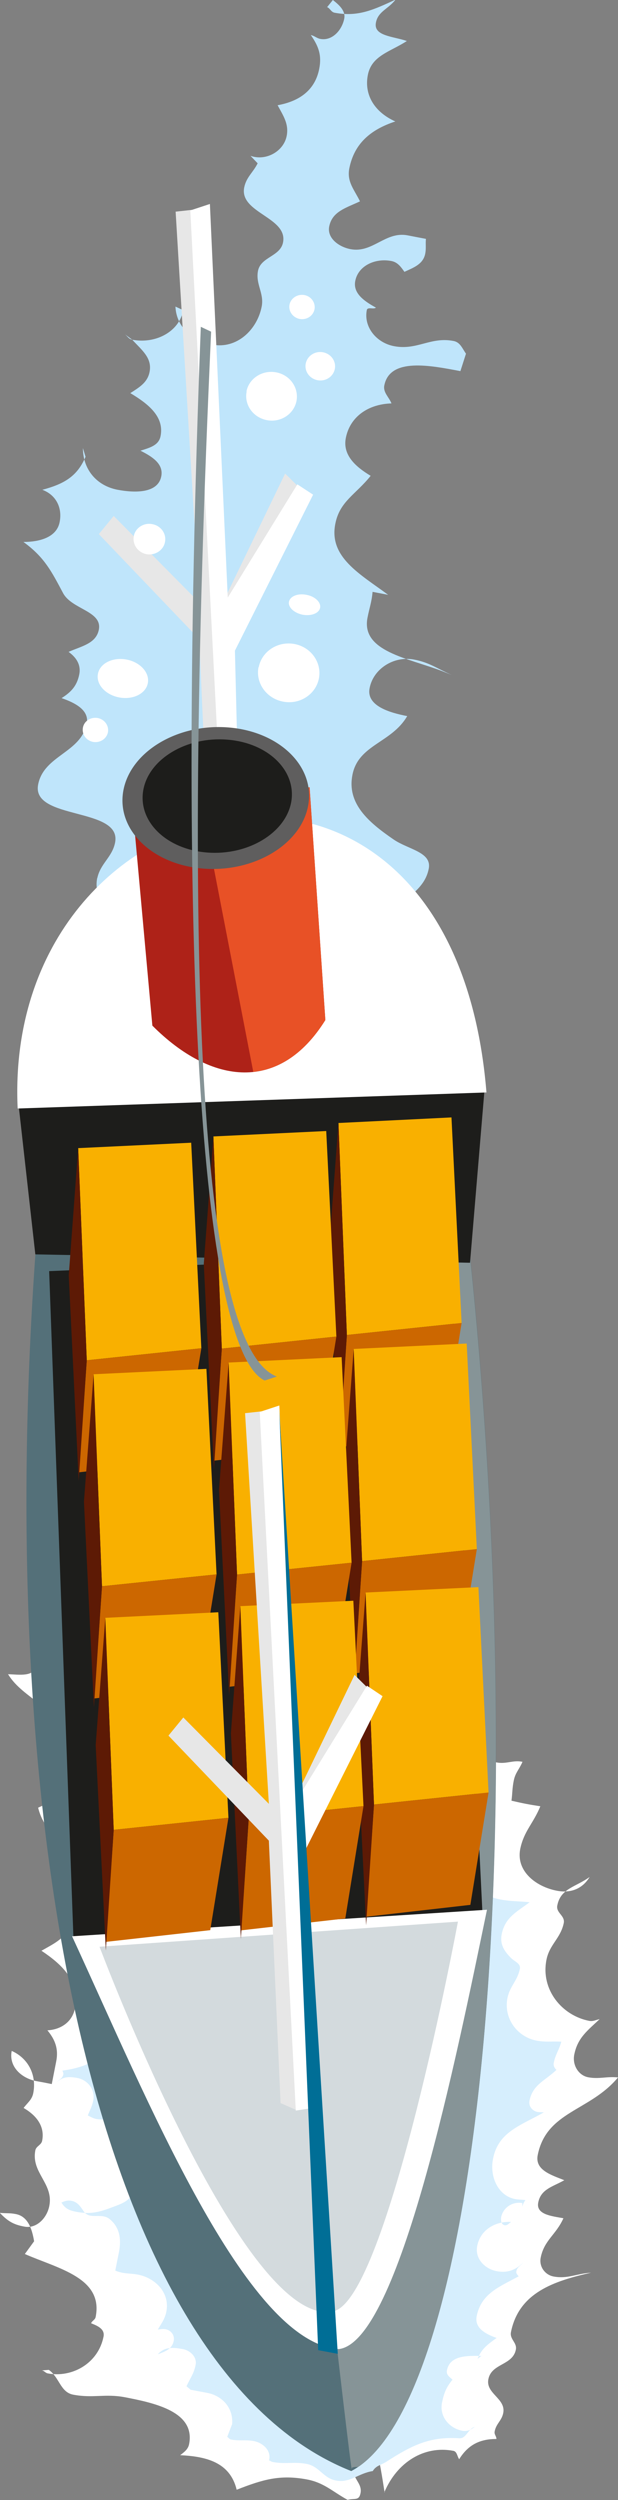 <svg width="48" height="194" viewBox="0 0 48 194" fill="none" xmlns="http://www.w3.org/2000/svg">
<rect x="0" y="0" width="48" height="194" fill="#808080" stroke="none"/>
<g clip-path="url(#clip0_455_86569)">
<path fill-rule="evenodd" clip-rule="evenodd" d="M7.554 68.16C7.785 67.009 8.709 66.535 8.939 65.384C9.483 62.609 2.418 63.665 2.962 60.876C3.41 58.601 6.29 58.425 6.739 56.15C6.942 55.108 5.842 54.539 4.782 54.173C5.557 53.686 5.978 53.198 6.154 52.345C6.304 51.614 5.951 51.032 5.326 50.585C6.331 50.138 7.459 49.949 7.676 48.866C7.961 47.403 5.557 47.295 4.891 46.009C4.008 44.357 3.464 43.246 1.82 42.055C3.07 42.055 4.402 41.703 4.633 40.511C4.85 39.428 4.375 38.413 3.288 38.007C4.972 37.56 6.005 36.964 6.643 35.447L6.44 34.77C6.44 36.409 7.486 37.695 9.143 38.007C10.515 38.264 12.268 38.277 12.526 36.964C12.716 36.003 11.833 35.434 10.909 34.974C11.63 34.743 12.336 34.567 12.472 33.836C12.771 32.333 11.507 31.331 10.121 30.506C10.841 30.045 11.453 29.68 11.616 28.867C11.833 27.784 11.032 27.188 10.271 26.362L9.687 25.929C9.904 26.091 9.986 26.308 10.271 26.362C12.051 26.701 13.898 25.78 14.238 24.074L13.627 23.79C13.695 25.36 14.904 26.43 16.48 26.741C18.382 27.107 19.971 25.604 20.325 23.79C20.529 22.747 19.836 22.056 20.039 21.014C20.257 19.931 21.765 19.904 21.982 18.82C22.376 16.857 18.586 16.532 18.966 14.555C19.129 13.743 19.645 13.405 20.012 12.673L19.455 12.091C20.664 12.524 22.037 11.739 22.267 10.548C22.444 9.627 22.023 9.018 21.561 8.165C23.3 7.853 24.482 6.96 24.795 5.335C24.998 4.292 24.754 3.602 24.142 2.722C24.428 2.776 24.591 2.965 24.876 3.019C25.8 3.195 26.561 2.342 26.737 1.449C26.86 0.826 26.316 0.366 25.854 1.07512e-05L25.406 0.555C25.637 0.636 25.705 0.934 25.99 0.988C27.838 1.34 29.061 0.731 30.718 -0.027C30.161 0.704 29.36 0.88 29.197 1.76C28.993 2.803 30.541 2.816 31.601 3.182C30.311 4.021 28.87 4.306 28.572 5.809C28.259 7.393 29.128 8.72 30.704 9.424C28.775 10.06 27.512 11.143 27.131 13.066C26.928 14.109 27.512 14.704 27.96 15.625C26.86 16.14 25.8 16.41 25.569 17.575C25.392 18.468 26.303 19.159 27.227 19.335C28.952 19.66 29.93 17.927 31.669 18.265C32.226 18.374 32.511 18.428 33.082 18.536C33.041 18.969 33.109 19.267 33.028 19.687C32.865 20.5 32.145 20.757 31.411 21.095C31.153 20.73 30.895 20.351 30.406 20.256C29.156 20.012 27.824 20.608 27.593 21.799C27.403 22.761 28.286 23.37 29.197 23.871C29.033 24.033 28.544 23.79 28.49 24.061C28.232 25.374 29.237 26.606 30.609 26.863C32.389 27.202 33.435 26.119 35.215 26.457C35.745 26.552 35.895 27.026 36.193 27.445L35.759 28.799C33.462 28.366 30.283 27.716 29.849 29.91C29.74 30.451 30.215 30.817 30.406 31.304C28.599 31.358 27.186 32.333 26.86 33.985C26.602 35.299 27.593 36.206 28.789 36.923C27.62 38.386 26.384 38.9 26.044 40.647C25.528 43.233 27.947 44.533 30.148 46.158L28.938 45.927C28.87 46.713 28.694 47.16 28.544 47.931C28.028 50.558 31.696 51.059 34.332 52.075L35.106 52.386C33.952 51.885 33.367 51.411 32.158 51.181C30.582 50.883 28.993 51.898 28.707 53.401C28.436 54.755 30.215 55.297 31.628 55.568C30.419 57.653 27.838 57.775 27.376 60.117C26.928 62.351 28.612 63.8 30.569 65.141C31.71 65.926 33.558 66.115 33.3 67.415C33.001 68.918 31.778 69.406 30.827 70.624L30.677 71.396L31.9 71.951C31.343 71.558 30.976 71.301 30.297 71.166C27.145 70.57 23.11 70.678 22.512 73.684C22.458 73.955 22.73 74.091 22.716 74.361C22.145 73.887 21.751 73.535 20.99 73.386C18.613 72.94 17.078 73.441 14.863 74.307C13.246 71.071 6.847 71.653 7.554 68.106V68.16Z" fill="#BFE5FB"/>
<path fill-rule="evenodd" clip-rule="evenodd" d="M27.023 194C25.827 193.35 25.189 192.66 23.844 192.402C21.751 192.01 20.42 192.402 18.382 193.201C17.866 191.048 15.977 190.615 13.994 190.52C14.293 190.29 14.605 190.073 14.687 189.667C15.189 187.149 12.024 186.472 9.714 186.025C8.165 185.727 7.241 186.12 5.679 185.822C4.687 185.632 4.619 184.481 3.79 183.899L3.261 183.94C3.451 183.98 3.519 184.129 3.695 184.17C5.597 184.536 7.635 183.398 8.043 181.313C8.152 180.731 7.595 180.487 7.078 180.284C7.146 180.081 7.391 180.027 7.432 179.783C8.029 176.75 4.524 176.046 1.929 174.909L2.649 173.92C2.486 172.932 2.16 171.984 1.223 171.808C0.761 171.713 0.462 171.767 -0.014 171.713C0.598 172.363 1.06 172.634 1.902 172.783C2.799 172.959 3.641 172.16 3.831 171.172C4.171 169.439 2.405 168.599 2.744 166.866C2.812 166.528 3.206 166.46 3.274 166.121C3.505 164.957 2.772 164.117 1.834 163.576C2.133 163.17 2.473 162.953 2.581 162.438C2.867 160.976 2.16 159.703 0.91 159.148C0.666 160.38 1.685 161.274 2.812 161.491C3.274 161.572 3.559 161.626 4.021 161.721C4.157 161.044 4.225 160.665 4.361 159.988C4.565 158.999 4.28 158.268 3.682 157.551C4.701 157.496 5.611 156.928 5.828 155.831C6.236 153.786 4.85 152.46 3.22 151.376C4.28 150.767 5.231 150.374 5.475 149.115C5.611 148.398 5.19 147.924 4.782 147.423L5.312 147.382L5.027 146.191L5.475 146.556C5.557 146.326 5.788 146.299 5.828 146.055C6.331 143.496 3.587 142.873 2.962 140.274C4.062 139.773 5.095 139.299 5.353 138.04C5.611 136.713 4.674 135.751 3.587 135.156C3.695 134.925 4.021 134.952 4.076 134.682C4.538 132.326 1.848 131.919 0.625 129.916C1.522 129.943 2.649 130.159 2.839 129.211C2.907 128.873 2.69 128.656 2.622 128.318C2.622 128.643 2.69 128.832 2.867 129.076L4.144 129.171C3.872 128.589 3.519 128.237 2.962 127.952C2.853 128.182 2.636 128.318 2.581 128.589C2.255 130.227 4.293 130.444 5.72 131.026L5.244 130.796C5.76 131.635 6.44 131.798 7.323 132.041C6.644 132.407 6.141 132.813 5.978 133.626C5.149 137.782 7.649 140.206 10.135 143.334C11.127 144.552 12.907 145.026 12.567 146.705C12.16 148.79 11.059 149.711 10.652 151.796C9.619 157.009 11.494 160.976 15.162 164.266C16.317 165.268 17.064 165.905 18.477 166.46C19.591 166.88 21.181 167.191 20.923 168.491C20.705 169.574 20.216 170.129 19.999 171.212C19.075 175.884 22.675 179.079 26.819 180.514C26.384 181.069 26.004 181.381 25.854 182.098C25.515 183.845 27.077 184.739 28.572 185.375C28.137 186.106 27.811 186.607 27.648 187.46C27.376 188.828 28.205 189.545 28.517 190.886C28.123 191.089 27.58 191.062 27.485 191.536C27.322 192.321 28.164 192.687 28.001 193.472C27.879 194.081 27.539 193.838 26.996 193.986L27.023 194Z" fill="white"/>
<path fill-rule="evenodd" clip-rule="evenodd" d="M29.849 193.404C30.827 191.075 32.933 189.748 35.215 190.182C35.501 190.236 35.514 190.629 35.664 190.832C36.37 189.694 37.294 189.261 38.558 189.261C38.558 189.044 38.367 188.909 38.422 188.665C38.544 188.056 38.965 187.853 39.087 187.244C39.305 186.12 37.702 185.741 37.933 184.617C38.177 183.385 39.821 183.561 40.066 182.329C40.174 181.787 39.577 181.53 39.685 180.975C40.297 177.901 43.027 177.007 45.908 176.357C44.767 176.425 44.101 176.858 43 176.655C42.348 176.534 41.859 175.911 41.995 175.193C42.267 173.826 43.177 173.433 43.761 172.133C42.892 171.971 41.614 171.862 41.805 170.914C42.008 169.858 42.959 169.682 43.829 169.181C42.81 168.775 41.533 168.396 41.764 167.232C42.443 163.82 45.826 163.833 48 161.206C47.117 161.112 46.546 161.355 45.677 161.193C44.929 161.044 44.44 160.245 44.603 159.433C44.862 158.133 45.622 157.578 46.573 156.684C46.275 156.738 46.084 156.874 45.772 156.819C43.652 156.413 41.981 154.396 42.443 152.08C42.674 150.889 43.544 150.415 43.788 149.223C43.897 148.641 43.163 148.438 43.286 147.856C43.544 146.529 44.726 146.434 45.799 145.649C45.228 146.597 44.291 146.922 43.258 146.719C41.669 146.421 40.066 145.229 40.405 143.483C40.691 142.088 41.411 141.519 41.968 140.165C41.085 140.03 40.596 139.935 39.726 139.732C39.807 139.109 39.78 138.784 39.903 138.175C40.025 137.552 40.337 137.295 40.582 136.713C39.835 136.564 39.346 136.902 38.598 136.767C37.539 136.564 36.954 136.455 35.895 136.252C36.126 136.09 36.221 135.751 36.506 135.805C37.783 136.049 37.933 137.742 37.661 139.136C36.995 142.481 35.514 144.105 34.849 147.45C34.373 149.873 35.501 151.363 35.012 153.786C34.414 156.819 32.729 158.133 32.131 161.166C31.547 164.104 34.21 165.674 33.639 168.599L31.398 175.328C31.248 177.211 32.919 178.091 32.553 179.932C32.104 182.18 30.175 182.802 29.727 185.05C29.55 185.971 30.093 186.499 30.026 187.447L29.183 189.762C29.523 191.17 29.645 191.969 29.876 193.431L29.849 193.404Z" fill="white"/>
<path fill-rule="evenodd" clip-rule="evenodd" d="M8.111 148.086C7.894 149.196 7.296 150.022 6.263 150.253C6.372 150.253 6.467 150.225 6.576 150.253C8.315 150.591 9.089 152.676 8.709 154.585C8.519 155.52 8.206 156.102 7.459 156.643C8.084 156.887 8.75 157.28 8.614 157.997C8.247 159.839 6.576 160.435 4.85 160.678C4.877 160.787 4.945 160.854 4.918 160.976C4.85 161.288 4.606 161.355 4.416 161.585C4.877 161.125 5.394 161.139 6.005 161.247C6.793 161.396 7.418 162.141 7.241 163.007C7.146 163.481 6.983 163.725 6.82 164.158C7.078 164.28 7.214 164.375 7.472 164.429C7.934 164.51 8.22 164.429 8.682 164.51C9.524 164.673 10.244 165.417 10.067 166.338C9.918 167.096 9.47 167.421 9.32 168.179C9.157 168.978 10.556 169.073 10.407 169.872C10.23 170.779 9.442 171.009 8.641 171.307C7.649 171.686 6.956 171.835 5.924 171.632C5.407 171.537 5.068 171.402 4.769 170.914C5.054 170.793 5.244 170.725 5.543 170.779C6.005 170.86 6.236 171.199 6.508 171.605C6.97 172.282 7.88 171.673 8.519 172.201C9.279 172.824 9.442 173.717 9.239 174.76C9.13 175.315 9.062 175.626 8.953 176.195C9.605 176.466 10.013 176.385 10.706 176.506C12.051 176.764 13.206 177.901 12.921 179.377C12.798 179.973 12.567 180.243 12.255 180.771C12.486 180.744 12.635 180.704 12.866 180.744C13.274 180.826 13.586 181.205 13.491 181.652C13.369 182.288 12.812 182.478 12.255 182.694C12.785 182.085 13.464 182.153 14.211 182.288C14.782 182.396 15.325 182.911 15.189 183.534C15.053 184.211 14.768 184.549 14.483 185.172L14.809 185.443C15.312 185.538 15.611 185.592 16.1 185.686C17.241 185.903 18.138 186.837 18.029 188.11L17.648 189.099C17.744 189.153 17.811 189.275 17.934 189.302C18.627 189.437 19.034 189.302 19.714 189.423C20.42 189.559 21.099 190.168 20.896 190.926C21.004 190.954 21.072 191.035 21.181 191.048C22.2 191.238 22.811 191.008 23.817 191.197C24.808 191.387 25.094 192.294 26.085 192.484C27.186 192.7 27.811 191.928 28.952 191.752C29.21 191.319 29.591 191.292 29.998 191.035C31.995 189.748 33.381 189.058 35.664 189.207C36.221 189.247 36.33 188.489 36.873 188.313C36.56 188.57 36.275 188.692 35.908 188.625C34.916 188.435 34.115 187.541 34.332 186.445C34.482 185.686 34.672 185.24 35.148 184.657C34.916 184.454 34.645 184.278 34.713 183.94C34.944 182.762 36.275 182.802 37.389 182.816L37.09 183.046C37.416 182.234 37.892 181.922 38.571 181.421C37.756 181.137 36.846 180.677 37.022 179.742C37.376 177.969 38.789 177.454 40.283 176.642C40.202 176.52 40.066 176.425 40.106 176.249C40.174 175.911 40.432 175.829 40.636 175.572C40.025 176.181 39.373 176.398 38.558 176.236C37.661 176.06 36.873 175.274 37.063 174.286C37.321 173 38.49 172.363 39.699 172.417C39.536 172.526 39.4 172.715 39.196 172.675C38.952 172.634 38.884 172.336 38.924 172.052C39.087 171.266 39.848 170.82 40.568 170.955V171.239C40.623 171.023 40.691 170.887 40.813 170.725C40.5 170.684 40.31 170.698 40.011 170.644C38.707 170.4 38.001 168.924 38.3 167.489C38.694 165.526 40.283 164.984 41.954 164.077L42.239 163.914C42.049 163.901 41.927 163.914 41.75 163.887C41.356 163.806 41.044 163.454 41.125 163.021C41.37 161.775 42.307 161.477 43.218 160.624C43.068 160.475 42.959 160.286 43.014 160.055C43.15 159.392 43.422 159.094 43.598 158.431C42.837 158.39 42.403 158.485 41.669 158.349C40.202 158.065 39.101 156.657 39.413 155.046C39.604 154.111 40.188 153.719 40.378 152.784C40.46 152.365 39.984 152.229 39.699 151.945C39.169 151.417 38.816 150.889 38.965 150.104C39.223 148.804 40.093 148.384 41.139 147.612C40.256 147.517 39.726 147.558 38.856 147.396C37.837 147.206 37.348 146.746 36.343 146.556C35.134 146.326 34.414 147.003 33.218 147.45C31.004 148.303 29.536 148.804 27.267 148.37C26.642 148.249 26.303 148.181 25.678 148.073C24.605 147.869 23.993 147.612 23.11 146.949C22.73 146.664 22.648 146.15 22.186 146.069C18.898 145.446 16.901 148.032 13.613 147.409C12.988 147.287 12.717 146.881 12.092 146.759C11.725 146.692 11.494 147.071 11.127 147.071C9.809 147.098 9.035 146.637 7.731 146.922C7.296 147.016 8.233 147.626 8.152 148.1L8.111 148.086Z" fill="#D6EEFD"/>
<path fill-rule="evenodd" clip-rule="evenodd" d="M36.384 96.337L2.948 94.698C-0.897 142.589 7.73 184.007 27.281 191.752C36.981 186.702 41.519 144.254 36.397 96.337H36.384Z" fill="#547079"/>
<path d="M36.384 96.337C41.411 143.347 37.145 185.091 27.825 191.427C27.498 191.427 27.308 191.455 27.322 191.549C27.349 192.375 26.085 181.421 26.085 181.421L32.96 143.78L33.395 96.174L36.397 96.323L36.384 96.337Z" fill="#869497"/>
<path fill-rule="evenodd" clip-rule="evenodd" d="M1.467 85.951L2.744 97.338L36.506 97.988L37.647 84.394L1.467 85.951Z" fill="#1D1D1B"/>
<path fill-rule="evenodd" clip-rule="evenodd" d="M1.372 86.019C0.163 60.171 35.147 52.305 37.783 84.773L1.372 86.019Z" fill="white"/>
<path fill-rule="evenodd" clip-rule="evenodd" d="M3.818 98.638L5.706 150.429L37.471 148.438L34.985 97.325L3.818 98.638Z" fill="#1D1D1B"/>
<path fill-rule="evenodd" clip-rule="evenodd" d="M5.598 150.253L37.824 148.194C35.474 159.514 31.004 181.773 26.303 182.288C19.075 181.746 11.453 162.926 5.598 150.253Z" fill="white"/>
<path fill-rule="evenodd" clip-rule="evenodd" d="M7.73 151.065C7.73 151.065 18.939 180.934 25.909 179.35C30.12 178.388 35.569 149.115 35.569 149.115L7.717 151.065H7.73Z" fill="#D3DADD"/>
<path fill-rule="evenodd" clip-rule="evenodd" d="M26.289 87.143L26.941 103.594L35.854 102.66L35.066 86.71L26.289 87.143Z" fill="#F9B000"/>
<path fill-rule="evenodd" clip-rule="evenodd" d="M26.343 112.3L26.941 103.594L35.854 102.66L34.441 111.379L26.343 112.3Z" fill="#CC6700"/>
<path fill-rule="evenodd" clip-rule="evenodd" d="M26.289 87.143L26.941 103.594L26.33 112.964L25.542 97.013L26.289 87.143Z" fill="#5D1A05"/>
<path fill-rule="evenodd" clip-rule="evenodd" d="M16.575 88.186L17.227 104.65L26.126 103.716L25.338 87.766L16.575 88.186Z" fill="#F9B000"/>
<path fill-rule="evenodd" clip-rule="evenodd" d="M16.629 113.343L17.227 104.65L26.126 103.716L24.713 112.435L16.629 113.343Z" fill="#CC6700"/>
<path fill-rule="evenodd" clip-rule="evenodd" d="M16.575 88.186L17.227 104.65L16.616 114.02L15.828 98.07L16.575 88.186Z" fill="#5D1A05"/>
<path fill-rule="evenodd" clip-rule="evenodd" d="M6.073 89.093L6.739 105.557L15.638 104.623L14.85 88.673L6.073 89.093Z" fill="#F9B000"/>
<path fill-rule="evenodd" clip-rule="evenodd" d="M6.127 114.25L6.739 105.557L15.638 104.623L14.225 113.343L6.127 114.25Z" fill="#CC6700"/>
<path fill-rule="evenodd" clip-rule="evenodd" d="M6.073 89.093L6.739 105.557L6.114 114.927L5.339 98.977L6.073 89.093Z" fill="#5D1A05"/>
<path fill-rule="evenodd" clip-rule="evenodd" d="M27.471 104.677L28.123 121.142L37.036 120.207L36.248 104.257L27.471 104.677Z" fill="#F9B000"/>
<path fill-rule="evenodd" clip-rule="evenodd" d="M27.539 129.848L28.123 121.142L37.036 120.207L35.623 128.927L27.539 129.848Z" fill="#CC6700"/>
<path fill-rule="evenodd" clip-rule="evenodd" d="M27.471 104.677L28.123 121.142L27.512 130.511L26.724 114.561L27.471 104.677Z" fill="#5D1A05"/>
<path fill-rule="evenodd" clip-rule="evenodd" d="M17.757 105.733L18.41 122.184L27.308 121.264L26.534 105.313L17.757 105.733Z" fill="#F9B000"/>
<path fill-rule="evenodd" clip-rule="evenodd" d="M17.811 130.89L18.409 122.184L27.308 121.263L25.895 129.983L17.811 130.89Z" fill="#CC6700"/>
<path fill-rule="evenodd" clip-rule="evenodd" d="M17.758 105.733L18.41 122.184L17.798 131.567L17.01 115.617L17.758 105.733Z" fill="#5D1A05"/>
<path fill-rule="evenodd" clip-rule="evenodd" d="M7.269 106.64L7.921 123.091L16.82 122.171L16.032 106.221L7.269 106.64Z" fill="#F9B000"/>
<path fill-rule="evenodd" clip-rule="evenodd" d="M7.323 131.798L7.921 123.091L16.82 122.171L15.406 130.89L7.323 131.798Z" fill="#CC6700"/>
<path fill-rule="evenodd" clip-rule="evenodd" d="M7.269 106.64L7.921 123.091L7.296 132.475L6.521 116.525L7.269 106.64Z" fill="#5D1A05"/>
<path fill-rule="evenodd" clip-rule="evenodd" d="M28.395 123.579L29.047 140.03L37.946 139.096L37.158 123.159L28.395 123.579Z" fill="#F9B000"/>
<path fill-rule="evenodd" clip-rule="evenodd" d="M28.449 148.736L29.047 140.03L37.946 139.096L36.533 147.815L28.449 148.736Z" fill="#CC6700"/>
<path fill-rule="evenodd" clip-rule="evenodd" d="M28.395 123.579L29.047 140.03L28.436 149.399L27.648 133.463L28.395 123.579Z" fill="#5D1A05"/>
<path fill-rule="evenodd" clip-rule="evenodd" d="M18.668 124.635L19.32 141.086L28.232 140.152L27.444 124.215L18.668 124.635Z" fill="#F9B000"/>
<path fill-rule="evenodd" clip-rule="evenodd" d="M18.735 149.792L19.32 141.086L28.232 140.152L26.819 148.871L18.735 149.792Z" fill="#CC6700"/>
<path fill-rule="evenodd" clip-rule="evenodd" d="M18.667 124.635L19.319 141.086L18.708 150.456L17.934 134.506L18.667 124.635Z" fill="#5D1A05"/>
<path fill-rule="evenodd" clip-rule="evenodd" d="M8.179 125.542L8.831 141.993L17.743 141.059L16.955 125.109L8.179 125.542Z" fill="#F9B000"/>
<path fill-rule="evenodd" clip-rule="evenodd" d="M8.233 150.686L8.831 141.993L17.743 141.059L16.33 149.779L8.233 150.686Z" fill="#CC6700"/>
<path fill-rule="evenodd" clip-rule="evenodd" d="M8.179 125.542L8.831 141.993L8.22 151.363L7.432 135.413L8.179 125.542Z" fill="#5D1A05"/>
<path fill-rule="evenodd" clip-rule="evenodd" d="M21.792 163.197L20.882 142.833L13.084 134.682L14.238 133.273L20.882 139.976L19.034 109.66L21.385 109.403L22.784 139.827L27.539 129.97L29.428 131.838L23.45 143.415L23.083 163.765L21.792 163.197Z" fill="#E7E7E7"/>
<path fill-rule="evenodd" clip-rule="evenodd" d="M20.175 109.565L22.974 163.779L24.129 163.603L23.64 143.713L29.713 131.622L28.504 130.809L23.083 139.61L21.697 109.064L20.175 109.565Z" fill="white"/>
<path fill-rule="evenodd" clip-rule="evenodd" d="M21.684 109.389L24.713 182.369L26.235 182.654L21.684 109.389Z" fill="#006E96"/>
<path fill-rule="evenodd" clip-rule="evenodd" d="M16.385 69.961L15.475 49.597L7.676 41.446L8.831 40.038L15.475 46.753L13.641 16.424L15.991 16.167L17.39 46.591L22.146 36.747L24.02 38.602L18.056 50.193L18.668 70.096L16.385 69.961Z" fill="#E7E7E7"/>
<path fill-rule="evenodd" clip-rule="evenodd" d="M14.782 16.329L17.567 70.556L18.735 70.38L18.246 50.49L24.319 38.386L23.096 37.587L17.689 46.374L16.303 15.828L14.782 16.329Z" fill="white"/>
<path fill-rule="evenodd" clip-rule="evenodd" d="M10.23 61.932L11.834 79.588C16.439 84.205 21.752 84.8 25.27 79.154L24.047 61.092L10.217 61.932H10.23Z" fill="#AE2218"/>
<path d="M15.597 61.607L24.047 61.092L25.27 79.154C23.694 81.686 21.751 82.959 19.672 83.176L16.33 65.926L15.597 61.593V61.607Z" fill="#E85126"/>
<path fill-rule="evenodd" clip-rule="evenodd" d="M9.578 61.363C10.121 58.343 13.763 56.136 17.73 56.448C21.697 56.759 24.482 59.467 23.939 62.487C23.409 65.506 19.754 67.713 15.787 67.402C11.82 67.09 9.035 64.382 9.578 61.363Z" fill="#5F5E5E"/>
<path fill-rule="evenodd" clip-rule="evenodd" d="M11.127 61.322C11.548 58.899 14.483 57.139 17.648 57.396C20.828 57.639 23.042 59.806 22.621 62.23C22.186 64.64 19.265 66.4 16.1 66.156C12.92 65.912 10.706 63.746 11.127 61.322Z" fill="#1D1D1B"/>
<path fill-rule="evenodd" clip-rule="evenodd" d="M21.493 106.816C15.733 104.596 14.034 77.57 16.398 25.739L15.597 25.36C13.627 76.595 15.841 104.853 20.556 107.128L21.507 106.816H21.493Z" fill="#869497"/>
<path fill-rule="evenodd" clip-rule="evenodd" d="M20.094 51.777C20.338 50.531 21.588 49.732 22.879 49.976C24.17 50.22 25.012 51.425 24.767 52.657C24.523 53.889 23.273 54.701 21.982 54.444C20.692 54.2 19.836 52.995 20.08 51.763L20.094 51.777Z" fill="white"/>
<path fill-rule="evenodd" clip-rule="evenodd" d="M22.444 46.699C22.526 46.266 23.137 46.022 23.803 46.158C24.468 46.279 24.944 46.74 24.863 47.16C24.781 47.593 24.17 47.823 23.504 47.701C22.838 47.566 22.363 47.119 22.444 46.699Z" fill="white"/>
<path fill-rule="evenodd" clip-rule="evenodd" d="M19.143 30.37C19.347 29.355 20.379 28.691 21.453 28.894C22.526 29.097 23.219 30.086 23.029 31.115C22.825 32.144 21.792 32.807 20.733 32.604C19.659 32.401 18.953 31.413 19.157 30.384L19.143 30.37Z" fill="white"/>
<path fill-rule="evenodd" clip-rule="evenodd" d="M23.749 28.204C23.871 27.608 24.469 27.215 25.094 27.337C25.719 27.459 26.126 28.041 26.004 28.637C25.882 29.233 25.284 29.625 24.659 29.503C24.034 29.382 23.626 28.799 23.749 28.204Z" fill="white"/>
<path fill-rule="evenodd" clip-rule="evenodd" d="M22.485 23.641C22.594 23.126 23.11 22.801 23.64 22.896C24.17 22.991 24.523 23.492 24.428 24.006C24.319 24.521 23.817 24.846 23.273 24.751C22.743 24.643 22.39 24.155 22.485 23.641Z" fill="white"/>
<path fill-rule="evenodd" clip-rule="evenodd" d="M10.394 41.595C10.516 40.958 11.168 40.538 11.834 40.674C12.499 40.796 12.948 41.419 12.812 42.069C12.69 42.705 12.038 43.125 11.372 43.003C10.706 42.867 10.271 42.258 10.394 41.608V41.595Z" fill="white"/>
<path fill-rule="evenodd" clip-rule="evenodd" d="M7.608 52.278C7.771 51.465 8.763 50.978 9.836 51.181C10.896 51.384 11.643 52.21 11.48 53.022C11.317 53.835 10.325 54.322 9.252 54.119C8.179 53.916 7.445 53.09 7.608 52.291V52.278Z" fill="white"/>
<path fill-rule="evenodd" clip-rule="evenodd" d="M6.44 56.462C6.535 55.947 7.051 55.622 7.595 55.717C8.124 55.825 8.478 56.312 8.383 56.827C8.274 57.342 7.758 57.666 7.228 57.572C6.684 57.463 6.345 56.976 6.44 56.462Z" fill="white"/>
</g>
<defs>
<clipPath id="clip0_455_86569">
<rect width="48" height="194" fill="white"/>
</clipPath>
</defs>
</svg>
